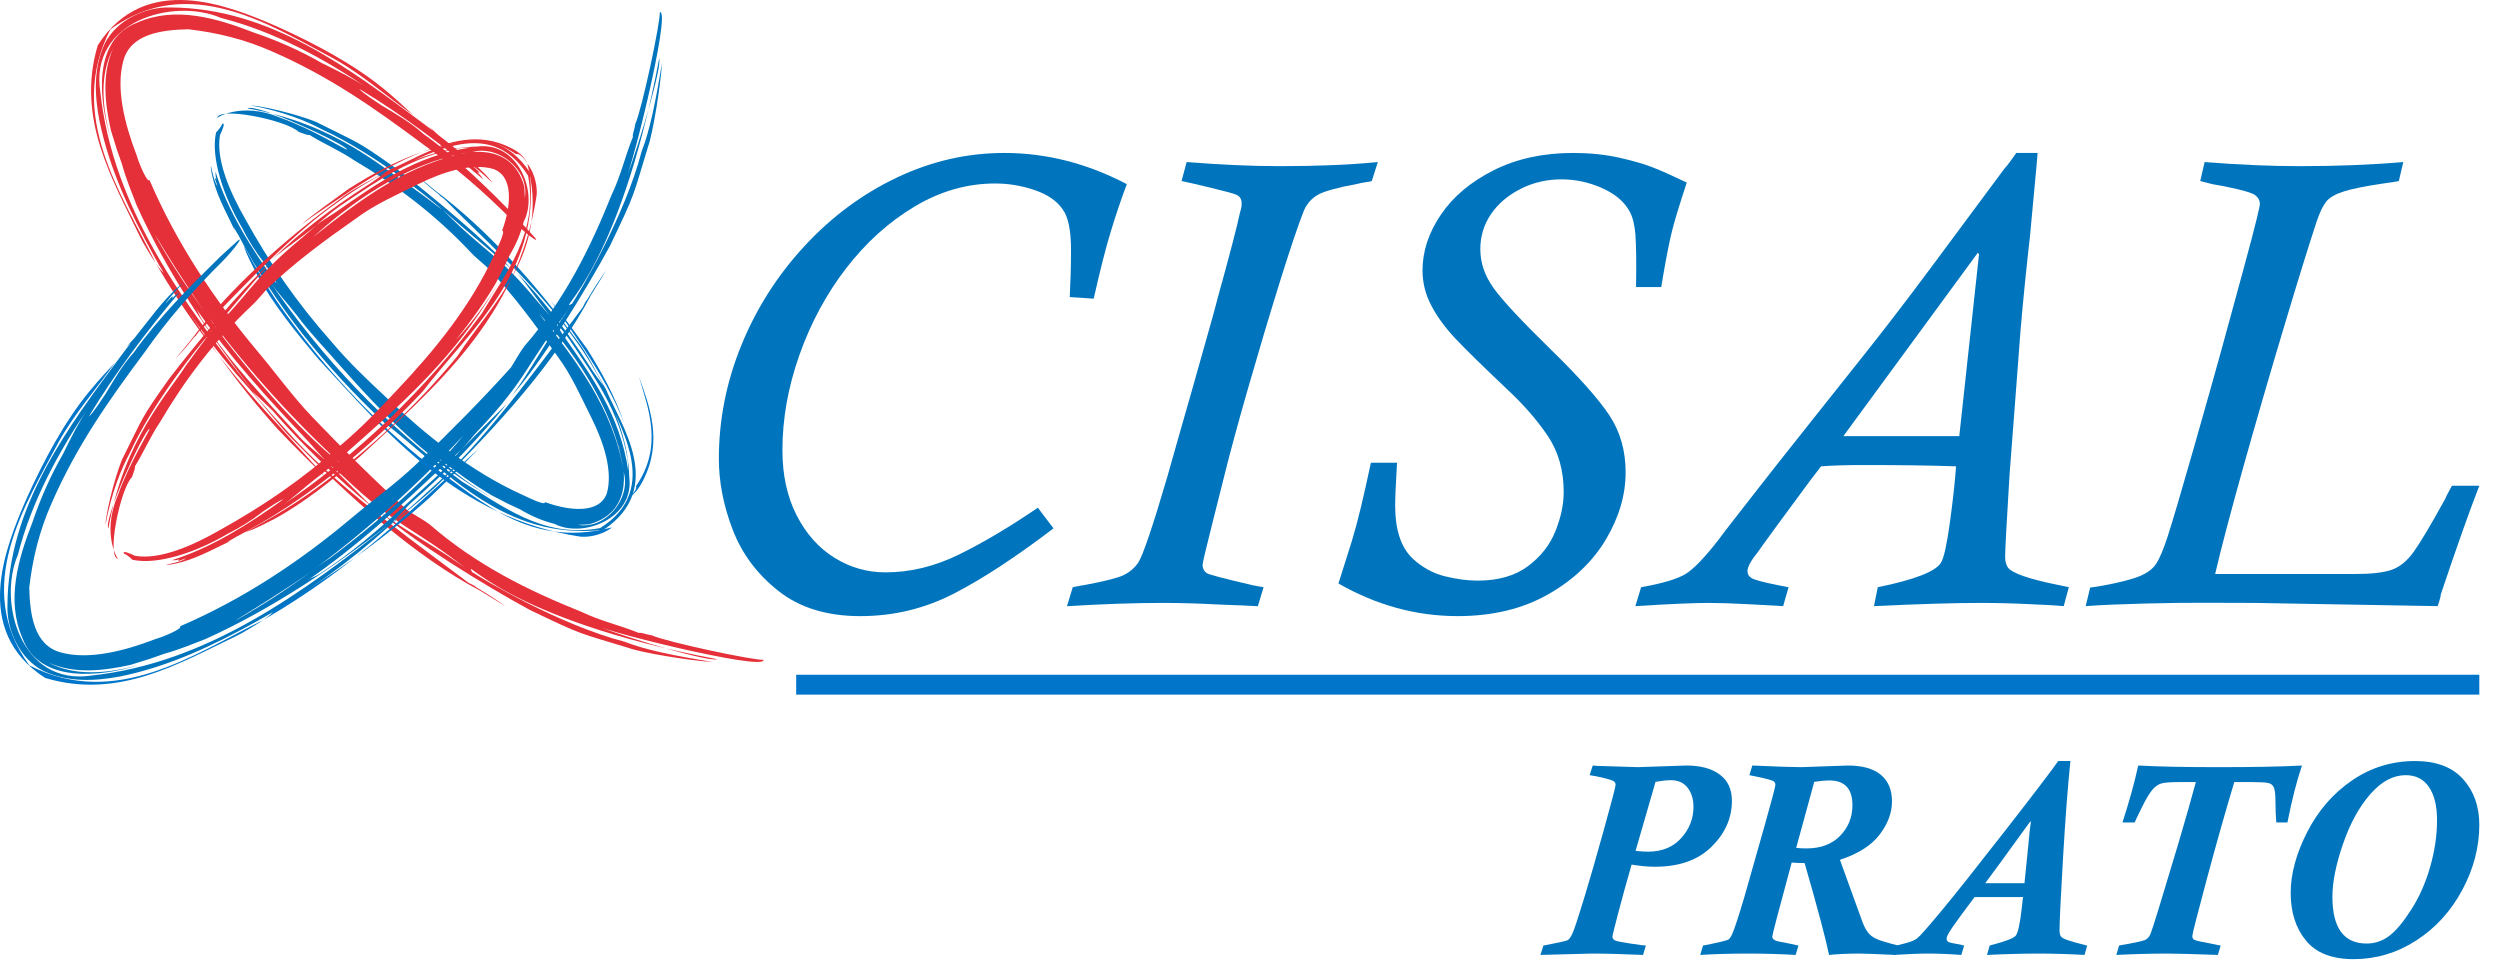 <?xml version="1.0" encoding="UTF-8" standalone="no"?><!DOCTYPE svg PUBLIC "-//W3C//DTD SVG 1.1//EN" "http://www.w3.org/Graphics/SVG/1.1/DTD/svg11.dtd"><svg width="100%" height="100%" viewBox="0 0 464 179" version="1.1" xmlns="http://www.w3.org/2000/svg" xmlns:xlink="http://www.w3.org/1999/xlink" xml:space="preserve" xmlns:serif="http://www.serif.com/" style="fill-rule:evenodd;clip-rule:evenodd;stroke-linejoin:round;stroke-miterlimit:2;"><g id="loghi"><path d="M192.625,94.232l2.904,3.831c-6.936,5.293 -13.102,9.331 -18.496,12.115c-5.403,2.781 -11.191,4.176 -17.374,4.176c-6.186,0 -11.252,-1.562 -15.189,-4.675c-3.945,-3.114 -6.772,-6.905 -8.486,-11.379c-1.715,-4.469 -2.565,-8.855 -2.565,-13.155c0,-7.21 1.389,-14.225 4.165,-21.044c2.773,-6.819 6.672,-12.952 11.693,-18.391c5.019,-5.441 10.737,-9.687 17.154,-12.742c6.417,-3.054 13.075,-4.58 19.97,-4.58c7.796,0 15.371,1.928 22.735,5.788c-1.024,2.721 -2.011,5.634 -2.957,8.733c-0.945,3.098 -2.008,7.273 -3.189,12.523l-4.447,-0.298c0.154,-2.998 0.238,-5.898 0.238,-8.702c0,-3.711 -0.532,-6.257 -1.596,-7.638c-1.068,-1.54 -2.797,-2.714 -5.182,-3.524c-2.386,-0.809 -4.828,-1.214 -7.308,-1.214c-5.209,0 -10.201,1.436 -14.978,4.296c-4.772,2.86 -8.994,6.671 -12.66,11.426c-3.671,4.758 -6.562,10.114 -8.673,16.076c-2.112,5.955 -3.165,11.857 -3.165,17.698c0,4.621 0.877,8.65 2.634,12.082c1.752,3.433 4.087,6.056 7.008,7.876c2.921,1.814 6.079,2.72 9.472,2.72c4.577,0 9.107,-1.087 13.584,-3.278c4.479,-2.189 9.385,-5.096 14.708,-8.72" style="fill:#0075bd;fill-rule:nonzero;"/><path d="M255.726,30.075l-1.121,3.523c-0.08,0.04 -0.298,0.09 -0.65,0.147c-0.354,0.063 -0.722,0.121 -1.096,0.178c-0.375,0.06 -0.6,0.11 -0.676,0.15c-3.828,0.709 -6.327,1.389 -7.512,2.041c-1.177,0.652 -2.071,1.626 -2.653,2.931c-1.063,2.679 -2.569,7.15 -4.52,13.399c-1.947,6.257 -3.901,12.808 -5.869,19.651c-1.966,6.841 -3.499,12.512 -4.599,17.015c-0.041,0.194 -0.69,2.778 -1.951,7.746c-1.258,4.972 -1.884,7.638 -1.884,7.992c0,0.596 0.231,1.088 0.706,1.48c0.311,0.277 3.202,1.044 8.673,2.308l1.943,0.355l-1.061,3.522c-1.886,-0.103 -4.225,-0.204 -7.022,-0.303c-3.852,-0.208 -7.395,-0.309 -10.619,-0.309c-5.236,0 -11.162,0.201 -17.786,0.612l1.067,-3.522c0.036,0 0.177,-0.03 0.411,-0.087c0.235,-0.058 0.552,-0.121 0.944,-0.181c0.391,-0.056 0.79,-0.124 1.187,-0.208c3.544,-0.669 5.853,-1.257 6.916,-1.776c1.061,-0.509 1.947,-1.258 2.663,-2.245c0.901,-1.378 2.71,-6.708 5.427,-15.979c0.117,-0.468 0.837,-2.998 2.148,-7.575c1.322,-4.573 2.135,-7.434 2.453,-8.582c0.823,-2.961 1.722,-6.119 2.679,-9.495c0.967,-3.372 1.687,-5.989 2.156,-7.842c2.127,-7.655 3.486,-12.861 4.075,-15.625c0.197,-0.589 0.294,-1.144 0.294,-1.656c0,-0.786 -0.338,-1.318 -1.004,-1.596c-0.392,-0.198 -1.938,-0.622 -4.631,-1.271c-2.699,-0.652 -4.54,-1.077 -5.514,-1.275l0.938,-3.523c6.373,0.509 12.134,0.766 17.29,0.766c7.087,0 13.156,-0.257 18.198,-0.766" style="fill:#0075bd;fill-rule:nonzero;"/><path d="M254.441,85.881l4.852,0c-0.118,2.048 -0.211,3.717 -0.268,4.999c-0.057,1.277 -0.084,2.274 -0.084,2.98c0,4.46 1.081,7.736 3.256,9.824c1.819,1.656 3.82,2.75 6.015,3.285c2.192,0.529 4.199,0.797 6.012,0.797c3.831,0 6.943,-0.887 9.335,-2.663c2.389,-1.774 4.099,-3.942 5.122,-6.504c1.031,-2.567 1.542,-4.989 1.542,-7.278c0,-4.025 -0.993,-7.501 -2.97,-10.438c-1.991,-2.941 -4.491,-5.805 -7.508,-8.612c-4.491,-4.253 -7.692,-7.391 -9.606,-9.415c-1.91,-2.031 -3.409,-4.079 -4.49,-6.15c-1.087,-2.06 -1.629,-4.239 -1.629,-6.524c0,-3.543 1.138,-6.989 3.406,-10.335c2.265,-3.349 5.531,-6.092 9.786,-8.24c4.266,-2.145 9.191,-3.219 14.795,-3.219c3.035,0 5.865,0.291 8.488,0.873c2.62,0.586 4.741,1.201 6.36,1.844c1.619,0.642 3.688,1.569 6.21,2.777c-1.338,4.064 -2.248,7.043 -2.724,8.936c-0.474,1.89 -1.044,4.764 -1.712,8.632l-0.301,1.833l-4.678,0c0.077,-4.379 0.04,-7.597 -0.117,-9.672c-0.16,-2.068 -0.575,-3.617 -1.244,-4.64c-0.988,-1.696 -2.677,-3.065 -5.063,-4.112c-2.392,-1.044 -4.868,-1.57 -7.434,-1.57c-2.723,0 -5.252,0.596 -7.584,1.778c-2.326,1.183 -4.156,2.743 -5.478,4.673c-1.321,1.937 -1.983,4.105 -1.983,6.507c0,2.527 0.819,4.936 2.462,7.221c1.635,2.288 5.186,6.093 10.639,11.419c5.213,5.089 8.829,9.153 10.847,12.191c2.017,3.038 3.021,6.569 3.021,10.593c0,4.219 -1.231,8.391 -3.697,12.513c-2.466,4.122 -6.056,7.514 -10.766,10.177c-4.714,2.661 -10.289,3.993 -16.719,3.993c-7.692,0 -15.066,-2.022 -22.118,-6.053c1.1,-3.437 1.93,-6.056 2.485,-7.873c0.549,-1.81 1.098,-3.86 1.653,-6.15c0.549,-2.288 1.181,-5.084 1.887,-8.397" style="fill:#0075bd;fill-rule:nonzero;"/><path d="M342.125,80.95l21.517,0l3.664,-33.785l-0.235,-0.235l-24.946,34.02Zm41.849,28.041l-0.947,3.506c-2.05,-0.164 -4.095,-0.277 -6.142,-0.355c-3.236,-0.164 -6.308,-0.241 -9.225,-0.241c-4.888,0 -11.506,0.198 -19.857,0.596l0.71,-3.506c6.931,-1.419 10.853,-2.958 11.759,-4.617c0.512,-0.833 1.044,-3.216 1.593,-7.163c0.552,-3.952 0.95,-7.505 1.185,-10.66c-4.651,-0.161 -10.419,-0.241 -17.315,-0.241c-3.074,0 -5.657,0.08 -7.745,0.241c-0.471,0.632 -0.823,1.081 -1.041,1.358c-0.214,0.278 -0.518,0.673 -0.913,1.185c-0.826,1.104 -2.633,3.559 -5.41,7.34c-2.776,3.794 -4.226,5.785 -4.343,5.989c-1.301,1.616 -1.95,2.8 -1.95,3.553c0,0.589 0.277,1.04 0.83,1.359c0.552,0.314 2.204,0.746 4.965,1.301c1.184,0.241 1.79,0.355 1.83,0.355l-1.004,3.506c-1.262,-0.083 -3.39,-0.204 -6.387,-0.355c-3.075,-0.164 -5.574,-0.241 -7.501,-0.241c-2.603,0 -7.117,0.198 -13.541,0.596l1.065,-3.506c3.981,-0.71 6.728,-1.529 8.247,-2.456c1.516,-0.93 3.576,-3.071 6.177,-6.428c0.47,-0.672 1.508,-2.02 3.104,-4.054c1.593,-2.031 3.034,-3.874 4.313,-5.534c1.278,-1.656 2.468,-3.172 3.576,-4.557l7.863,-9.916c3.7,-4.645 6.413,-8.057 8.126,-10.222c1.717,-2.165 3.507,-4.453 5.377,-6.875c1.874,-2.423 4.416,-5.788 7.628,-10.102c3.209,-4.305 7.559,-10.164 13.035,-17.568c0.275,-0.27 0.666,-0.766 1.178,-1.475c0.515,-0.709 0.849,-1.181 1.007,-1.416l3.962,0c-0.04,0.633 -0.225,2.727 -0.563,6.288c-0.334,3.562 -0.622,6.624 -0.856,9.183c-0.278,2.403 -0.592,5.354 -0.951,8.86c-0.35,3.5 -0.628,6.484 -0.826,8.946c-0.194,2.46 -0.441,5.698 -0.736,9.717c-0.298,4.011 -0.719,9.561 -1.272,16.644c-0.548,8.927 -0.826,14.016 -0.826,15.28c0,0.867 0.178,1.546 0.533,2.044c0.351,0.489 1.311,1.018 2.867,1.573c1.558,0.548 3.81,1.121 6.768,1.713c1.181,0.241 1.734,0.355 1.653,0.355" style="fill:#0075bd;fill-rule:nonzero;"/><path d="M408.362,33.598l0.819,-3.523c6.361,0.508 12.229,0.763 17.613,0.763c7.005,0 13.425,-0.255 19.26,-0.763l-0.833,3.523c-0.511,0.12 -1.515,0.277 -3.014,0.476c-3.195,0.471 -5.577,0.953 -7.157,1.445c-1.572,0.495 -2.663,1.117 -3.278,1.866c-0.612,0.746 -1.212,1.994 -1.801,3.728c-1.375,4.141 -3.388,10.629 -6.032,19.465c-2.653,8.83 -5.172,17.515 -7.568,26.053c-2.392,8.542 -4.145,15.177 -5.242,19.907l25.862,0c3.151,0 5.464,-0.267 6.942,-0.795c1.479,-0.533 2.818,-1.626 4.019,-3.287c1.208,-1.655 3.168,-4.948 5.885,-9.882c0.114,-0.315 0.304,-0.697 0.555,-1.148c0.261,-0.455 0.492,-0.88 0.683,-1.271l5.085,0c-1.854,4.757 -4.235,11.479 -7.156,20.177c0,0.268 -0.094,0.709 -0.294,1.312c-0.192,0.605 -0.295,0.89 -0.295,0.853c-0.117,0 -6.856,-0.124 -20.212,-0.354l-13.6,-0.241c-3.101,0 -6.153,-0.01 -9.154,-0.027c-3.005,-0.023 -6.812,0.027 -11.419,0.141c-4.607,0.12 -8.244,0.277 -10.927,0.481l0.829,-3.45c0.121,0 0.887,-0.113 2.302,-0.35c3.189,-0.586 5.497,-1.182 6.916,-1.774c1.419,-0.589 2.433,-1.361 3.045,-2.308c0.615,-0.944 1.295,-2.539 2.041,-4.788c0.899,-2.76 2.509,-8.201 4.827,-16.321c2.316,-8.123 4.066,-14.319 5.243,-18.598c1.178,-4.273 2.466,-8.977 3.855,-14.103c1.398,-5.122 2.288,-8.515 2.682,-10.171c0.392,-1.616 0.589,-2.543 0.589,-2.78c0,-0.629 -0.274,-1.161 -0.826,-1.596c-0.434,-0.358 -1.593,-0.75 -3.473,-1.181c-1.883,-0.431 -3.378,-0.729 -4.48,-0.89" style="fill:#0075bd;fill-rule:nonzero;"/><path d="M28.097,42.425c2.652,4.818 5.564,9.41 8.683,13.771c8.269,12.01 18.98,23.9 26.362,29.784c-9.376,-8.703 -18.311,-18.629 -26.362,-29.784c7.804,10.509 1.626,3.277 -7.482,-11.757c-0.226,-0.337 -0.714,-1.057 -1.201,-2.014m-2.702,-4.247c-0.984,-2.546 -2.009,-4.977 -2.734,-7.649l-0.958,-2.727l-1.132,-3.648c-1.097,-4.978 -1.723,-10.457 0.433,-15.134c-2.453,4.555 -2.19,10.547 -0.436,16.788c-2.297,-7.355 -3.385,-18.459 4.892,-21.607c7.065,-3.119 14.79,-0.833 21.649,1.842c4.334,1.467 8.56,3.325 12.702,5.702c3.011,1.456 5.929,2.944 8.632,4.754c-8.443,-5.714 -17.544,-10.635 -27.45,-13.181c-8.89,-3.808 -24.403,0.64 -22.385,13.682c2.319,21.527 15.438,39.32 28.529,55.846c-8.425,-10.941 -15.994,-22.022 -21.742,-34.668m70.027,3.065c-5.521,-5.586 -10.872,-10.212 -16.796,-14.381c-8.971,-6.683 -17.314,-12.582 -27.982,-17.252c-5.32,-2.358 -10.377,-3.556 -15.699,-4.179c-4.921,0.119 -10.76,0.821 -12.069,5.918c-1.384,5.073 0.23,11.614 2.507,17.526c0.358,1.337 1.958,5.148 2.36,4.535c4.963,11.576 11.949,22.125 19.907,31.61c3.359,3.979 6.551,8.419 10.155,12.215c5.89,6.158 11.796,12.019 17.975,17.6c0.979,0.631 3.18,1.859 3.925,2.467c8.638,7.527 18.284,12.274 28.156,16.235c3.794,1.802 7.006,2.431 10.703,3.938c0.433,-0.151 1.294,0.292 2.422,0.444c2.83,1.27 19.138,4.714 20.718,4.538c0.596,2.301 -32.574,-5.976 -31.837,-6.759c0.558,0.777 21.167,7.297 23.257,6.655c-39.883,-7.535 -47.285,-19.464 -45.517,-16.184c2.234,1.479 16.197,9.787 28.325,12.938c3.589,1.43 9.039,2.583 16.379,3.753c-4.41,-0.221 -13.479,-1.793 -15.501,-2.561c-9.538,-2.935 -8.224,-2.164 -18.516,-7.116c-8.209,-4.462 -21.996,-12.932 -27.965,-18.379c3.199,2.722 11.884,7.376 16.663,11.104c-10.391,-8.215 -13.037,-7.745 -23.147,-17.371c-0.94,-0.889 -2.162,-1.79 -3.332,-2.906c-1.028,-1.153 -1.994,-2.241 -3.215,-3.609c-7.815,-8.286 -14.62,-15.683 -21.042,-24.941c0.583,0.772 0.692,1.448 1.237,2.273c5.343,8.147 11.163,14.079 18.038,21.662c1.311,1.473 3.538,3.122 4.982,4.615c3.049,2.918 5.703,5.607 8.513,8.416c-6.201,-4.946 -12.861,-11.441 -18.445,-17.83c-1.229,-1.257 -2.843,-2.683 -3.846,-3.637c2.472,3.065 5.189,5.923 7.846,8.865c9.485,10.18 24.408,20.653 32.348,26.707c0.27,0.133 0.536,0.269 1.068,0.536l0.468,0.359c1.68,0.994 3.652,2.232 5.365,3.49l-4.587,-2.83c-12.475,-6.575 -24.542,-17.589 -35.124,-28.356c-2.356,-2.4 -5.764,-6.824 -7.982,-9.343c-6.618,-7.346 -12.736,-15.756 -17.569,-24.521c-4.355,-7.886 -8.306,-16.133 -10.139,-25.226c-0.847,-4.487 -1.153,-9.507 0.997,-14.145c2.295,-4.575 7.799,-6.88 12.161,-6.733c18.53,0.06 33.36,11.436 46.824,21.425l1.898,1.441l-0.699,-0.773l1.662,1.512c3.414,2.771 7.017,5.21 9.824,8.51c1.119,1.38 -2.231,-2.164 -3.478,-2.756c0.759,0.595 1.43,1.306 1.43,1.306c0,0 -0.223,-0.022 -0.447,-0.048c0.586,0.459 0.805,0.881 1.127,1.315c-7.249,-6.131 -14.875,-11.89 -23.065,-16.836c0.743,0.906 3.156,2.374 4.255,3.141c2.711,1.623 5.45,3.216 7.598,5.182c6.575,4.693 12.473,10.626 17.906,16.155l2.856,3.142c1.104,1.36 -1.822,-0.847 -3.856,-2.856" style="fill:#e52f39;fill-rule:nonzero;"/><path d="M61.915,10.87c5.275,2.915 9.906,7.046 14.757,10.468c-1.675,-1.556 -3.156,-2.955 -5.247,-4.678c-5.64,-4.671 -12.977,-8.574 -20.031,-11.756c-8.946,-3.884 -24.43,-10.243 -33.243,3.49c-4.077,13.637 2.743,24.898 7.81,35.504c0.518,1.068 1.858,3.323 2.949,4.954c-6.314,-12.827 -16.657,-27.41 -8.416,-43.404c14.529,-10.637 29.781,-0.748 41.421,5.422" style="fill:#e52f39;fill-rule:nonzero;"/><path d="M51.695,79.812c3.02,3.164 6.102,6.218 9.104,9.139c-2.546,-2.842 -6.067,-6.584 -8.834,-9.701c-3.978,-4.288 -7.836,-8.705 -11.386,-13.288c3.357,4.737 7.037,9.32 11.116,13.85" style="fill:#e52f39;fill-rule:nonzero;"/><path d="M28.911,48.851l1.866,3.122c2.932,4.759 6.193,9.479 9.801,13.988c-3.62,-4.925 -6.81,-10.085 -9.96,-15.345c-0.249,0.172 -0.949,-0.615 -1.708,-1.765" style="fill:#e52f39;fill-rule:nonzero;"/><path d="M42.426,115.887c4.818,-2.651 9.413,-5.565 13.771,-8.685c12.01,-8.269 23.9,-18.98 29.786,-26.362c-8.708,9.377 -18.634,18.315 -29.786,26.362c10.509,-7.804 3.28,-1.626 -11.757,7.485c-0.337,0.223 -1.054,0.714 -2.014,1.2m-4.244,2.703c-2.549,0.983 -4.98,2.009 -7.649,2.734l-2.73,0.96l-3.647,1.133c-4.979,1.091 -10.458,1.72 -15.135,-0.442c4.552,2.459 10.55,2.196 16.788,0.442c-7.355,2.3 -18.459,3.383 -21.607,-4.895c-3.119,-7.065 -0.836,-14.79 1.839,-21.649c1.467,-4.334 3.325,-8.56 5.702,-12.705c1.456,-3.008 2.944,-5.928 4.751,-8.631c-5.711,8.445 -10.631,17.546 -13.178,27.453c-3.802,8.889 0.64,24.399 13.685,22.387c21.529,-2.32 39.32,-15.441 55.844,-28.529c-10.94,8.422 -22.02,15.991 -34.663,21.742m3.059,-70.033c-5.586,5.524 -10.211,10.872 -14.381,16.796c-6.68,8.971 -12.581,17.314 -17.252,27.982c-2.355,5.321 -3.556,10.38 -4.176,15.7c0.119,4.923 0.821,10.759 5.921,12.071c5.07,1.387 11.614,-0.227 17.523,-2.507c1.337,-0.355 5.148,-1.958 4.535,-2.358c11.576,-4.965 22.122,-11.948 31.61,-19.909c3.979,-3.356 8.419,-6.551 12.218,-10.152c6.158,-5.893 12.016,-11.799 17.596,-17.978c0.632,-0.979 1.86,-3.183 2.468,-3.925c7.527,-8.638 12.271,-18.286 16.235,-28.156c1.799,-3.797 2.428,-7.008 3.935,-10.706c-0.151,-0.432 0.295,-1.294 0.444,-2.422c1.273,-2.829 4.714,-19.138 4.538,-20.721c2.301,-0.592 -5.973,32.577 -6.756,31.841c0.777,-0.558 7.292,-21.167 6.652,-23.258c-7.532,39.884 -19.461,47.289 -16.181,45.52c1.479,-2.234 9.787,-16.2 12.935,-28.325c1.43,-3.592 2.583,-9.042 3.756,-16.382c-0.227,4.41 -1.796,13.482 -2.564,15.501c-2.932,9.538 -2.161,8.224 -7.113,18.519c-4.462,8.206 -12.932,21.996 -18.379,27.968c2.722,-3.202 7.376,-11.886 11.101,-16.668c-8.212,10.39 -7.742,13.039 -17.368,23.149c-0.889,0.943 -1.787,2.162 -2.906,3.335c-1.156,1.028 -2.241,1.994 -3.609,3.212c-8.286,7.815 -15.683,14.62 -24.943,21.042c0.774,-0.583 1.453,-0.692 2.278,-1.237c8.147,-5.343 14.076,-11.163 21.659,-18.038c1.476,-1.311 3.122,-3.538 4.615,-4.979c2.918,-3.055 5.607,-5.706 8.419,-8.513c-4.946,6.199 -11.441,12.861 -17.83,18.442c-1.263,1.229 -2.686,2.843 -3.637,3.846c3.063,-2.472 5.92,-5.189 8.861,-7.846c10.184,-9.482 20.654,-24.408 26.708,-32.351c0.133,-0.267 0.266,-0.535 0.535,-1.068l0.36,-0.467c0.994,-1.678 2.232,-3.649 3.49,-5.363l-2.83,4.584c-6.572,12.478 -17.589,24.546 -28.356,35.127c-2.4,2.356 -6.824,5.764 -9.343,7.982c-7.346,6.62 -15.759,12.736 -24.521,17.569c-7.886,4.355 -16.133,8.309 -25.226,10.142c-4.487,0.845 -9.507,1.153 -14.145,-1c-4.575,-2.297 -6.883,-7.799 -6.733,-12.161c0.054,-18.529 11.433,-33.36 21.422,-46.824l1.441,-1.898l-0.776,0.696l1.516,-1.662c2.767,-3.414 5.21,-7.017 8.506,-9.821c1.38,-1.122 -2.161,2.23 -2.753,3.476c0.595,-0.759 1.303,-1.431 1.303,-1.431c0,0 -0.022,0.224 -0.045,0.447c0.456,-0.586 0.878,-0.804 1.312,-1.127c-6.128,7.249 -11.887,14.878 -16.833,23.065c0.907,-0.742 2.374,-3.156 3.141,-4.252c1.623,-2.714 3.216,-5.453 5.182,-7.601c4.693,-6.575 10.623,-12.472 16.155,-17.903l3.142,-2.859c1.359,-1.104 -0.847,1.822 -2.856,3.856" style="fill:#0075bd;fill-rule:nonzero;"/><path d="M10.869,82.064c2.915,-5.274 7.044,-9.906 10.467,-14.756c-1.555,1.674 -2.954,3.155 -4.677,5.246c-4.674,5.64 -8.578,12.98 -11.756,20.031c-3.884,8.949 -10.241,24.433 3.492,33.246c13.634,4.08 24.901,-2.742 35.504,-7.807c1.069,-0.519 3.323,-1.861 4.954,-2.949c-12.824,6.314 -27.414,16.657 -43.402,8.414c-10.642,-14.528 -0.752,-29.782 5.418,-41.425" style="fill:#0075c9;fill-rule:nonzero;"/><path d="M79.814,92.291c3.161,-3.022 6.218,-6.103 9.139,-9.107c-2.842,2.548 -6.584,6.067 -9.701,8.835c-4.289,3.977 -8.705,7.838 -13.286,11.388c4.735,-3.361 9.321,-7.037 13.848,-11.117" style="fill:#0075c9;fill-rule:nonzero;"/><path d="M48.854,115.075l3.121,-1.867c4.757,-2.935 9.479,-6.196 13.991,-9.801c-4.931,3.617 -10.087,6.807 -15.347,9.96c0.172,0.246 -0.619,0.946 -1.765,1.708" style="fill:#0075c9;fill-rule:nonzero;"/><path d="M107.275,97.409c5.158,0.898 9.808,-4.85 8.513,-9.676c-1.79,-12.765 -10.53,-23.796 -15.78,-29.572c6.61,8.388 13.887,17.605 15.78,29.572c-0.896,-5.615 -1.371,-6.317 -0.714,-3.861c0.348,1.314 3.292,10.945 -5.711,13.435c-0.355,0.04 -1.131,0.078 -2.088,0.102m-4.383,-0.187c-2.319,-0.585 -4.376,-1.49 -6.39,-2.696l-2.218,-1.028l-2.853,-1.474c-3.76,-2.209 -7.232,-4.761 -10.609,-7.45c3.21,2.915 6.773,5.736 11.581,8.456c-12.479,-6.937 -21.017,-15.841 -29.541,-25.447c-2.544,-2.958 -5.325,-5.768 -7.728,-9.009c-1.728,-2.243 -3.669,-4.263 -5.184,-6.538c9.648,14.326 21.751,27.006 35.872,37.394c7.38,4.351 14.89,10.585 25.557,8.585c11.831,-7.387 3.091,-19.633 0.333,-26.702c2.645,5.284 4.922,10.896 5.073,17.227c1.006,7.669 -8.638,11.428 -13.893,8.682m-62.061,-72.151c-0.807,4.58 1.876,10.677 4.716,15.628c4.482,8.082 9.361,15.261 16.003,22.765c3.221,3.801 6.558,6.974 10.114,10.286c7.048,6.668 15.498,13.705 25.45,18.158c1.045,0.499 4.155,2.021 4.031,1.28c4.716,1.717 10.19,2.162 11.495,-1.674c1.139,-4.056 -0.597,-9.399 -2.821,-13.866c-1.912,-3.813 -3.742,-8.051 -6.38,-11.566c-4.085,-5.821 -8.277,-11.544 -13.158,-16.595c-0.728,-0.66 -2.36,-2.012 -2.89,-2.632c-6.611,-7.04 -13.844,-12.496 -21.608,-17.073c-2.955,-1.964 -5.482,-2.98 -8.349,-4.739c-0.377,0.079 -1.085,-0.25 -1.974,-0.547c-2.269,-2.219 -15.209,-4.842 -15.184,-2.505c-0.527,0.049 4.413,-3.234 11.608,-0.192c6.573,2.339 12.604,6.295 12.505,5.934c-0.272,-0.982 -16.757,-8.639 -18.481,-7.614c16.382,2.793 25.246,11.258 30.28,14.422c5.11,3.694 6.354,4.852 5.526,4.062c-1.66,-1.515 -12.294,-10.192 -21.892,-14.56c-2.847,-1.541 -7.237,-3.352 -13.288,-4.483c3.632,0.267 11.095,2.446 12.717,3.358c7.514,3.807 6.588,2.898 14.45,8.475c6.265,4.79 16.716,13.507 21.254,18.586c-2.609,-2.422 -8.986,-7.6 -12.782,-11.056c7.825,7.969 10.045,7.921 17.552,16.989c0.695,0.847 1.533,1.796 2.459,2.812c0.817,1.026 1.45,2.091 2.292,3.406c5.49,7.881 10.607,15.053 12.113,25.155c-0.031,-0.9 -0.028,-1.419 -0.156,-2.303c-1.575,-8.64 -5.781,-14.586 -10.62,-21.77c-0.937,-1.394 -2.459,-3.167 -3.629,-4.488c-2.303,-2.727 -4.008,-5.459 -6.176,-8.01c4.678,4.758 9.471,11.053 13.38,17.167c0.78,1.294 1.912,2.756 2.62,3.721c-1.603,-3 -3.328,-5.918 -5.35,-8.626c-6.779,-9.778 -18.247,-19.922 -24.116,-25.967c-0.204,-0.148 -0.38,-0.329 -0.799,-0.607l-0.346,-0.354c-1.283,-1.026 -2.781,-2.292 -4.057,-3.541l3.488,2.901c9.487,7.107 18.6,17.255 26.206,27.707c1.853,2.207 3.895,6.59 5.391,9.068c2.668,6.476 11.291,18.297 -0.405,26.15c-18.6,2.082 -29.249,-11.099 -40.719,-19.906c-10.813,-10.193 -20.308,-21.788 -26.952,-34.594l-1.011,-1.729l0.29,0.822l-0.797,-1.703c-1.62,-3.252 -3.297,-6.617 -3.691,-10.073c-0.062,-1.436 0.391,2.473 1.235,3.388c-0.303,-0.745 -0.546,-1.498 -0.507,-1.504l0.283,0.218c-0.184,-0.561 -0.133,-0.944 -0.149,-1.374c2.277,7.317 6.645,14.223 11.328,20.748c-0.281,-0.944 -1.683,-2.867 -2.289,-3.821c-1.655,-2.106 -3.037,-4.361 -4.108,-6.519c-3.337,-5.592 -5.881,-12.924 -4.839,-17.708c0.562,-0.561 0.918,-1.025 1.165,-1.601c0.589,-0.249 0.105,0.932 -0.428,2.094" style="fill:#0075bd;fill-rule:nonzero;"/><path d="M53.222,58.535c-3.003,-4.107 -5.629,-8.584 -8.003,-13.003c0.586,1.875 1.439,3.357 2.459,5.405c2.935,5.439 7.34,10.887 11.535,15.829c12.464,13.508 25.824,29.377 48.367,32.813c1.163,0.176 3.927,-0.051 6.009,-1.696c-16.481,4.342 -25.884,-6.598 -35.702,-12.997c-9.416,-7.731 -17.601,-16.609 -24.665,-26.351" style="fill:#0075c9;fill-rule:nonzero;"/><path d="M108.923,64.71c-2.232,-3.011 -4.325,-6.112 -6.637,-8.801c1.938,2.572 4.317,6.306 6.343,9.232c2.725,4.218 5.351,8.544 7.197,13.368c-1.659,-4.898 -4.101,-9.37 -6.903,-13.799" style="fill:#0075c9;fill-rule:nonzero;"/><path d="M115.919,92.719c1.693,-0.648 2.657,-2.004 3.463,-3.606c3.704,-7.241 1.151,-13.801 -0.819,-19.275c1.693,5.838 4.63,12.971 -0.542,20.408c0.277,0.211 -0.282,1.593 -2.102,2.473" style="fill:#0075c9;fill-rule:nonzero;"/><path d="M97.408,36.706c0.887,-5.156 -4.854,-9.805 -9.683,-8.51c-12.766,1.79 -23.797,10.527 -29.571,15.776c8.385,-6.609 17.606,-13.884 29.571,-15.776c-5.614,0.895 -6.316,1.371 -3.863,0.714c1.32,-0.351 10.945,-3.289 13.442,5.708c0.04,0.354 0.074,1.13 0.104,2.088m-0.187,4.382c-0.584,2.32 -1.487,4.38 -2.694,6.393l-1.028,2.219l-1.473,2.853c-2.207,3.761 -4.762,7.232 -7.45,10.608c2.915,-3.209 5.736,-6.772 8.456,-11.58c-6.937,12.479 -15.842,21.017 -25.447,29.54c-2.958,2.544 -5.768,5.326 -9.006,7.729c-2.243,1.727 -4.264,3.668 -6.538,5.183c14.325,-9.645 27,-21.75 37.39,-35.874c4.351,-7.377 10.592,-14.892 8.578,-25.558c-7.388,-11.825 -19.637,-3.09 -26.705,-0.329c5.284,-2.645 10.898,-4.926 17.226,-5.076c7.669,-1.003 11.431,8.634 8.691,13.892m-72.152,62.07c4.584,0.799 10.68,-1.881 15.635,-4.72c8.082,-4.481 15.261,-9.359 22.762,-16.004c3.801,-3.219 6.974,-6.562 10.289,-10.114c6.665,-7.049 13.705,-15.499 18.155,-25.45c0.498,-1.046 2.019,-4.159 1.277,-4.031c1.72,-4.717 2.157,-10.187 -1.679,-11.495c-4.057,-1.143 -9.403,0.594 -13.867,2.818c-3.816,1.912 -8.053,3.742 -11.566,6.382c-5.824,4.082 -11.544,8.274 -16.595,13.161c-0.66,0.726 -2.011,2.357 -2.629,2.89c-7.04,6.612 -12.496,13.847 -17.071,21.612c-1.963,2.957 -2.979,5.481 -4.736,8.348c0.077,0.377 -0.252,1.088 -0.547,1.977c-2.218,2.267 -4.844,15.209 -2.504,15.184c0.048,0.527 -3.235,-4.413 -0.195,-11.612c2.339,-6.569 6.295,-12.603 5.934,-12.503c-0.982,0.271 -8.637,16.758 -7.614,18.484c2.793,-16.383 11.258,-25.249 14.419,-30.286c3.696,-5.108 4.852,-6.352 4.062,-5.528c-1.515,1.664 -10.189,12.298 -14.558,21.896c-1.541,2.85 -3.348,7.237 -4.479,13.292c0.264,-3.635 2.446,-11.097 3.358,-12.717c3.804,-7.518 2.894,-6.59 8.472,-14.45c4.787,-6.27 13.501,-16.726 18.58,-21.264c-2.421,2.613 -7.599,8.991 -11.052,12.787c7.966,-7.829 7.917,-10.05 16.982,-17.554c0.85,-0.697 1.799,-1.535 2.816,-2.462c1.022,-0.816 2.087,-1.453 3.402,-2.291c7.881,-5.493 15.059,-10.61 25.155,-12.116c-0.897,0.031 -1.416,0.028 -2.3,0.158c-8.64,1.572 -14.588,5.782 -21.773,10.617c-1.392,0.941 -3.167,2.462 -4.485,3.632c-2.727,2.303 -5.462,4.009 -8.014,6.178c4.762,-4.682 11.057,-9.472 17.167,-13.384c1.294,-0.78 2.759,-1.912 3.722,-2.621c-2.996,1.603 -5.915,3.332 -8.625,5.351c-9.78,6.782 -19.92,18.252 -25.963,24.124c-0.147,0.204 -0.329,0.377 -0.606,0.796l-0.354,0.349c-1.026,1.283 -2.292,2.779 -3.538,4.059l2.898,-3.49c7.104,-9.489 17.248,-18.605 27.703,-26.212c2.207,-1.855 6.587,-3.897 9.067,-5.393c6.475,-2.671 18.299,-11.287 26.152,0.405c2.1,18.602 -11.093,29.255 -19.897,40.719c-10.196,10.813 -21.782,20.314 -34.592,26.957l-1.731,1.008l0.822,-0.292l-1.703,0.802c-3.252,1.617 -6.618,3.292 -10.071,3.689c-1.435,0.062 2.471,-0.392 3.386,-1.239c-0.745,0.304 -1.499,0.55 -1.504,0.51l0.215,-0.28c-0.562,0.182 -0.944,0.131 -1.371,0.147c7.314,-2.277 14.223,-6.645 20.749,-11.328c-0.946,0.283 -2.868,1.683 -3.825,2.289c-2.103,1.655 -4.358,3.039 -6.517,4.108c-5.592,3.337 -12.921,5.881 -17.713,4.843c-0.559,-0.56 -1.022,-0.915 -1.595,-1.164c-0.247,-0.586 0.929,-0.102 2.09,0.428" style="fill:#e52f39;fill-rule:nonzero;"/><path d="M58.537,90.763c-4.105,3.003 -8.581,5.629 -13,8c1.872,-0.586 3.356,-1.437 5.404,-2.456c5.437,-2.935 10.886,-7.343 15.826,-11.538c13.506,-12.464 29.383,-25.821 32.809,-48.37c0.178,-1.161 -0.055,-3.927 -1.703,-6.006c4.36,16.478 -6.586,25.884 -12.982,35.702c-7.737,9.414 -16.613,17.601 -26.354,24.668" style="fill:#e52f39;fill-rule:nonzero;"/><path d="M64.703,35.059c-3.012,2.229 -6.113,4.326 -8.805,6.635c2.576,-1.938 6.306,-4.318 9.236,-6.34c4.215,-2.726 8.54,-5.354 13.365,-7.201c-4.899,1.66 -9.368,4.102 -13.796,6.906" style="fill:#e52f39;fill-rule:nonzero;"/><path d="M97.872,30.392c-0.552,-1.433 -1.691,-2.243 -3.051,-2.932c-6.13,-3.138 -11.685,-0.974 -16.322,0.695c4.942,-1.434 10.985,-3.924 17.279,0.462c0.182,-0.236 1.346,0.234 2.094,1.775" style="fill:#e52f39;fill-rule:nonzero;"/><rect x="147.774" y="125.232" width="312.386" height="3.689" style="fill:#0075c9;"/><path d="M303.562,157.918c0.873,0.102 1.646,0.151 2.32,0.151c2.588,0 4.641,-0.84 6.154,-2.522c1.512,-1.681 2.27,-3.606 2.27,-5.775c0,-1.446 -0.362,-2.635 -1.085,-3.569c-0.723,-0.933 -1.757,-1.4 -3.102,-1.4c-0.69,0 -1.639,0.101 -2.85,0.302l-3.707,12.813Zm-7.945,-15.839c0.504,0.068 1.134,0.101 1.891,0.101l6.507,0.202l9.004,-0.303c2.59,0 4.641,0.556 6.154,1.665c1.514,1.11 2.27,2.74 2.27,4.893c0,3.195 -1.257,6.032 -3.771,8.511c-2.513,2.481 -6.014,3.721 -10.505,3.721c-1.344,0 -2.791,-0.135 -4.337,-0.404c-0.891,3.078 -1.707,6.024 -2.447,8.841c-0.739,2.816 -1.109,4.325 -1.109,4.526c0,0.32 0.155,0.556 0.466,0.707c0.311,0.151 1.291,0.35 2.939,0.593c1.647,0.243 2.58,0.365 2.799,0.365l-0.529,1.741c-3.768,-0.169 -6.953,-0.253 -9.559,-0.253l-9.484,0.253l0.555,-1.741c2.691,-0.52 4.178,-0.849 4.464,-0.983c0.286,-0.135 0.593,-0.555 0.921,-1.262c0.327,-0.705 1.034,-2.832 2.118,-6.381c1.085,-3.547 2.338,-7.889 3.758,-13.026c1.421,-5.136 2.132,-7.857 2.132,-8.159c0,-0.269 -0.101,-0.488 -0.303,-0.656c-0.202,-0.168 -0.803,-0.374 -1.803,-0.618c-1,-0.244 -1.905,-0.424 -2.711,-0.542l0.58,-1.791Z" style="fill:#0075bd;fill-rule:nonzero;"/><path d="M333.372,157.364c0.505,0.067 1.144,0.102 1.917,0.102c2.64,0 4.721,-0.784 6.243,-2.346c1.522,-1.565 2.281,-3.456 2.281,-5.676c0,-3.059 -1.428,-4.59 -4.287,-4.59c-0.74,0 -1.674,0.084 -2.799,0.252l-3.355,12.258Zm18.916,18.134l-0.529,1.741c-3.329,-0.169 -5.566,-0.253 -6.709,-0.253c-2.153,0 -4.01,0.084 -5.574,0.253c-0.672,-3.212 -2.186,-8.895 -4.54,-17.051c-0.891,0 -1.689,-0.033 -2.396,-0.1c-2.404,8.844 -3.606,13.426 -3.606,13.745c0,0.471 0.458,0.787 1.374,0.946c0.916,0.16 2.081,0.399 3.494,0.719l-0.531,1.741c-2.774,-0.169 -5.7,-0.253 -8.776,-0.253c-3.381,0 -6.356,0.084 -8.929,0.253l0.505,-1.741c2.942,-0.572 4.531,-0.954 4.766,-1.148c0.236,-0.193 0.463,-0.542 0.681,-1.047c0.455,-1.042 1.202,-3.329 2.245,-6.859l3.859,-13.595c1.262,-4.506 1.892,-6.893 1.892,-7.163c0,-0.302 -0.119,-0.533 -0.353,-0.693c-0.236,-0.16 -1.021,-0.387 -2.359,-0.682c-1.336,-0.293 -2.039,-0.44 -2.106,-0.44l0.53,-1.791c4.49,0.202 7.516,0.303 9.08,0.303l8.675,-0.303c2.674,0 4.704,0.571 6.092,1.716c1.387,1.142 2.08,2.791 2.08,4.943c0,2.102 -0.765,4.156 -2.295,6.166c-1.53,2.01 -3.984,3.568 -7.365,4.678l4.188,11.552c0.353,0.958 0.777,1.702 1.273,2.232c0.496,0.53 1.281,0.958 2.358,1.286c1.076,0.328 1.951,0.576 2.622,0.744c0.204,0.051 0.321,0.084 0.354,0.101" style="fill:#0075bd;fill-rule:nonzero;"/><path d="M376.93,152.546l-0.101,-0.101c-5.111,7.062 -7.903,10.887 -8.374,11.476l7.289,0l0.681,-6.759c0.219,-2.438 0.387,-3.976 0.505,-4.616m10.441,22.951l-0.479,1.741c-2.926,-0.169 -5.742,-0.253 -8.449,-0.253c-2.976,0 -6.196,0.084 -9.659,0.253l0.504,-1.741c0.016,-0.016 0.125,-0.05 0.328,-0.1c2.539,-0.657 4.031,-1.223 4.477,-1.704c0.445,-0.478 0.844,-2.34 1.197,-5.585c0.068,-0.825 0.135,-1.362 0.203,-1.615l-9.005,0c-1.85,2.455 -3.178,4.263 -3.985,5.423c-0.806,1.16 -1.211,1.916 -1.211,2.27c0,0.337 0.131,0.559 0.392,0.668c0.261,0.11 0.987,0.265 2.182,0.466c0.083,0.018 0.202,0.051 0.352,0.102c0.168,0.051 0.277,0.075 0.328,0.075l-0.529,1.741c-2.186,-0.169 -4.213,-0.253 -6.078,-0.253c-1.75,0 -3.902,0.084 -6.457,0.253l0.504,-1.741l1.74,-0.454c0.925,-0.234 1.623,-0.529 2.094,-0.883c0.47,-0.352 1.955,-2.029 4.451,-5.031c2.498,-3.002 6.482,-8.016 11.955,-15.045c5.473,-7.027 8.73,-11.307 9.773,-12.837l2.27,0c-0.487,4.691 -0.945,10.706 -1.374,18.046c-0.429,7.339 -0.644,11.791 -0.644,13.355c0,0.52 0.08,0.899 0.241,1.134c0.159,0.236 0.575,0.472 1.248,0.706c0.671,0.237 1.882,0.573 3.631,1.009" style="fill:#0075bd;fill-rule:nonzero;"/><path d="M427.246,142.08c-0.959,2.808 -1.858,6.331 -2.698,10.567l-2.069,0c-0.101,-1.226 -0.151,-2.446 -0.151,-3.656c0,-1.328 -0.088,-2.24 -0.265,-2.736c-0.176,-0.496 -0.526,-0.803 -1.046,-0.922c-0.522,-0.117 -1.514,-0.176 -2.976,-0.176l-3.356,0c-1.546,5.111 -3.233,11.06 -5.057,17.844c-1.823,6.785 -2.736,10.362 -2.736,10.732c0,0.336 0.139,0.576 0.416,0.719c0.279,0.143 1.601,0.433 3.973,0.869c0.032,0 0.151,0.026 0.353,0.076c0.285,0.068 0.463,0.101 0.529,0.101l-0.529,1.741c-4.456,-0.169 -7.609,-0.253 -9.458,-0.253c-2.892,0 -6.019,0.084 -9.382,0.253l0.505,-1.741c0.336,-0.083 0.748,-0.159 1.236,-0.227c1.883,-0.337 3.065,-0.6 3.543,-0.794c0.48,-0.193 0.841,-0.597 1.084,-1.21c0.244,-0.614 0.82,-2.418 1.728,-5.411l3.456,-11.451c1.378,-4.656 2.445,-8.406 3.202,-11.248l-3.202,0c-1.413,0 -2.43,0.072 -3.053,0.215c-0.622,0.143 -1.206,0.521 -1.752,1.135c-0.548,0.613 -1.233,1.757 -2.055,3.429c-0.825,1.674 -1.255,2.578 -1.288,2.711l-2.268,0c1.276,-3.933 2.251,-7.457 2.924,-10.567c3.7,0.202 8.66,0.303 14.88,0.303c6.694,0 11.863,-0.101 15.512,-0.303" style="fill:#0075bd;fill-rule:nonzero;"/><path d="M439.251,175.12c1.547,0 2.951,-0.479 4.212,-1.437c1.261,-0.959 2.632,-2.602 4.11,-4.932c1.481,-2.328 2.641,-4.963 3.481,-7.906c0.842,-2.943 1.261,-5.827 1.261,-8.651c0,-2.59 -0.496,-4.624 -1.488,-6.103c-0.992,-1.481 -2.437,-2.22 -4.338,-2.22c-2.32,0 -4.51,1.177 -6.57,3.53c-2.06,2.355 -3.745,5.432 -5.057,9.232c-1.311,3.799 -1.966,7.071 -1.966,9.811c0,5.783 2.118,8.676 6.355,8.676m8.979,-33.872c3.934,0 6.906,1.118 8.916,3.354c2.008,2.237 3.013,5.061 3.013,8.475c0,4.136 -1.054,8.171 -3.165,12.105c-2.11,3.935 -4.956,7.059 -8.538,9.37c-3.581,2.312 -7.457,3.468 -11.627,3.468c-4.018,0 -6.969,-1.152 -8.851,-3.455c-1.884,-2.303 -2.826,-5.246 -2.826,-8.828c0,-3.547 1.022,-7.318 3.065,-11.311c2.042,-3.993 4.817,-7.189 8.323,-9.584c3.506,-2.396 7.402,-3.594 11.69,-3.594" style="fill:#0075bd;fill-rule:nonzero;"/></g></svg>